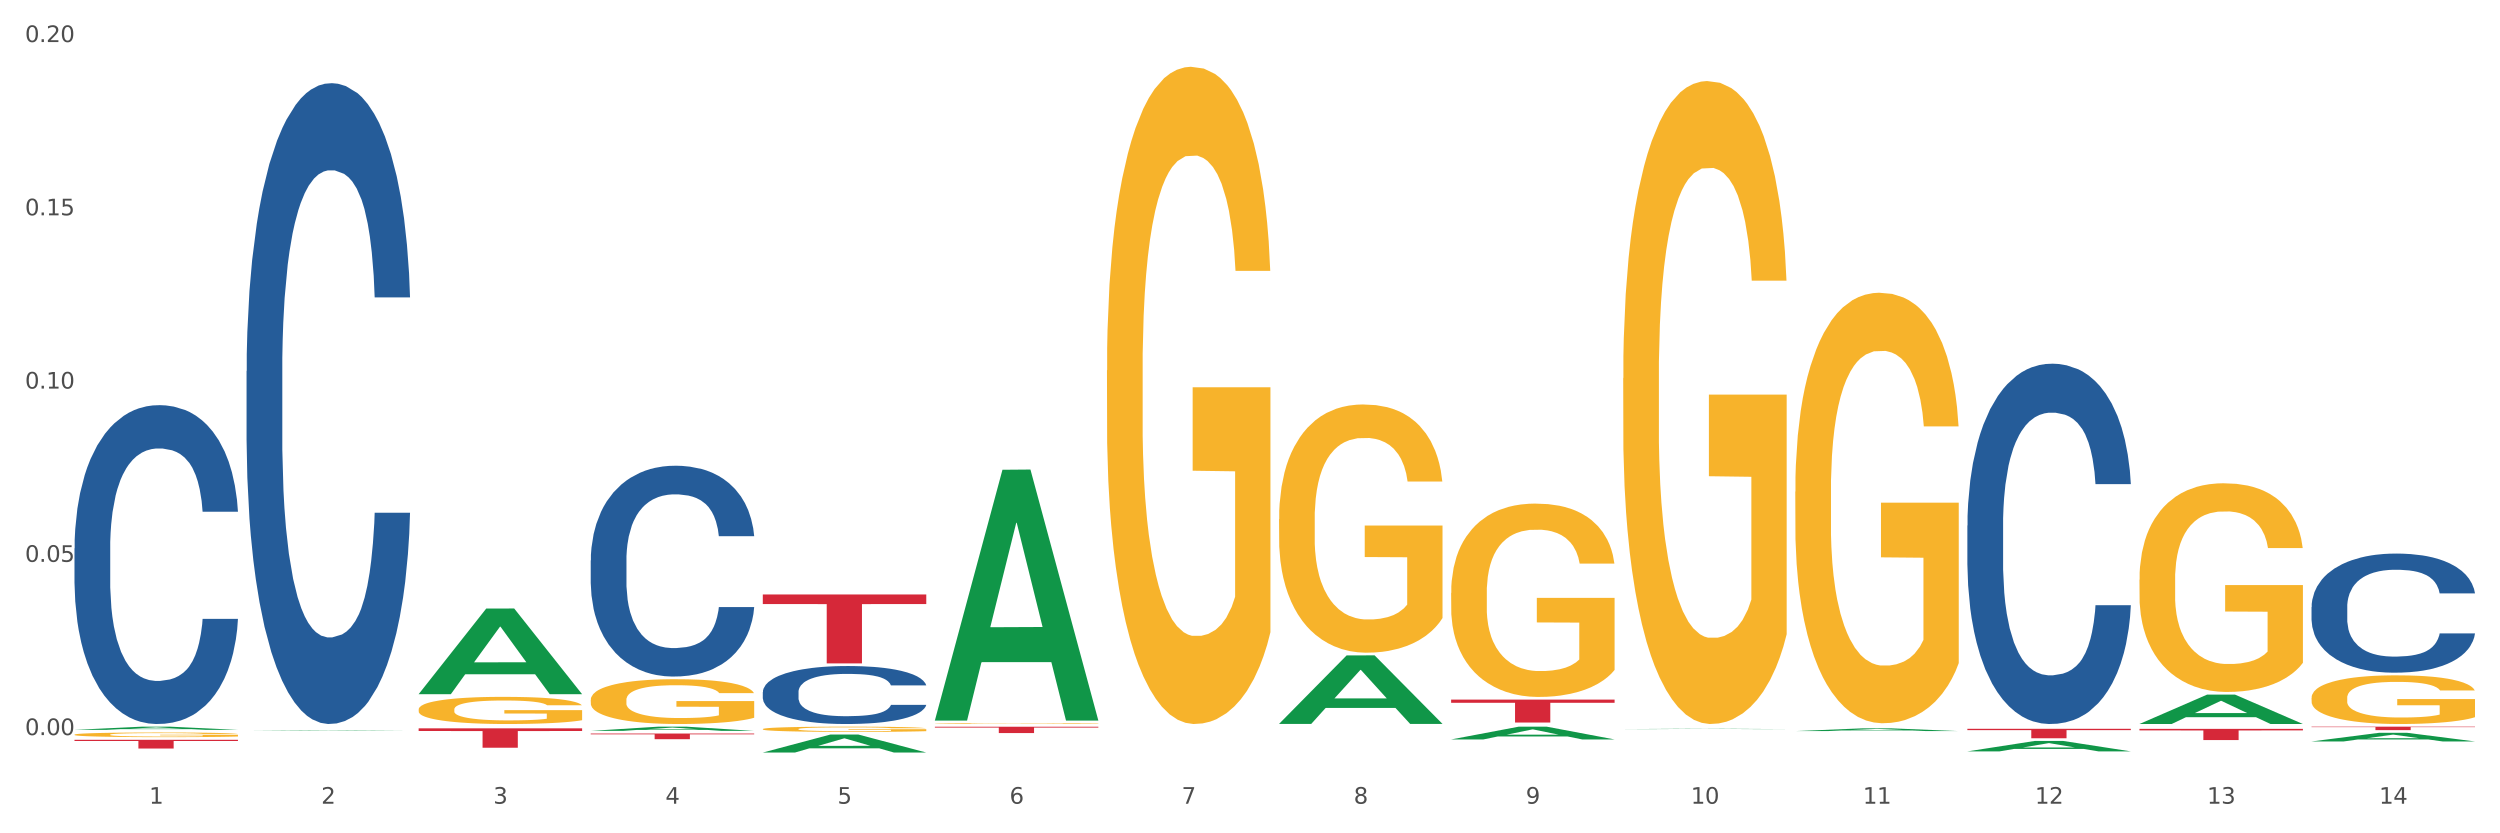 <?xml version="1.0" encoding="utf-8" standalone="no"?>
<!DOCTYPE svg PUBLIC "-//W3C//DTD SVG 1.1//EN"
  "http://www.w3.org/Graphics/SVG/1.1/DTD/svg11.dtd">
<svg xmlns:xlink="http://www.w3.org/1999/xlink" width="1080pt" height="360pt" viewBox="0 0 1080 360" xmlns="http://www.w3.org/2000/svg" version="1.1">
 <rect x="0" y="0" width="1080" height="360" fill="#333333" stroke="none"/>
 <defs>
  <style type="text/css">*{stroke-linejoin: round; stroke-linecap: butt}</style>
 </defs>
 <g id="figure_1">
  <g id="patch_1">
   <path d="M 0 360 
L 1080 360 
L 1080 0 
L 0 0 
z
" style="fill: #ffffff; stroke: #ffffff; stroke-linejoin: miter"/>
  </g>
  <g id="axes_1">
   <g id="matplotlib.axis_1">
    <g id="xtick_1">
     <g id="text_1">
      <!-- 1 -->
      <g style="fill: #4d4d4d" transform="translate(64.432 347.204) scale(0.096 -0.096)">
       <defs>
        <path id="DejaVuSans-31" d="M 794 531 
L 1825 531 
L 1825 4091 
L 703 3866 
L 703 4441 
L 1819 4666 
L 2450 4666 
L 2450 531 
L 3481 531 
L 3481 0 
L 794 0 
L 794 531 
z
" transform="scale(0.016)"/>
       </defs>
       <use xlink:href="#DejaVuSans-31"/>
      </g>
     </g>
    </g>
    <g id="xtick_2">
     <g id="text_2">
      <!-- 2 -->
      <g style="fill: #4d4d4d" transform="translate(138.771 347.204) scale(0.096 -0.096)">
       <defs>
        <path id="DejaVuSans-32" d="M 1228 531 
L 3431 531 
L 3431 0 
L 469 0 
L 469 531 
Q 828 903 1448 1529 
Q 2069 2156 2228 2338 
Q 2531 2678 2651 2914 
Q 2772 3150 2772 3378 
Q 2772 3750 2511 3984 
Q 2250 4219 1831 4219 
Q 1534 4219 1204 4116 
Q 875 4013 500 3803 
L 500 4441 
Q 881 4594 1212 4672 
Q 1544 4750 1819 4750 
Q 2544 4750 2975 4387 
Q 3406 4025 3406 3419 
Q 3406 3131 3298 2873 
Q 3191 2616 2906 2266 
Q 2828 2175 2409 1742 
Q 1991 1309 1228 531 
z
" transform="scale(0.016)"/>
       </defs>
       <use xlink:href="#DejaVuSans-32"/>
      </g>
     </g>
    </g>
    <g id="xtick_3">
     <g id="text_3">
      <!-- 3 -->
      <g style="fill: #4d4d4d" transform="translate(213.109 347.204) scale(0.096 -0.096)">
       <defs>
        <path id="DejaVuSans-33" d="M 2597 2516 
Q 3050 2419 3304 2112 
Q 3559 1806 3559 1356 
Q 3559 666 3084 287 
Q 2609 -91 1734 -91 
Q 1441 -91 1130 -33 
Q 819 25 488 141 
L 488 750 
Q 750 597 1062 519 
Q 1375 441 1716 441 
Q 2309 441 2620 675 
Q 2931 909 2931 1356 
Q 2931 1769 2642 2001 
Q 2353 2234 1838 2234 
L 1294 2234 
L 1294 2753 
L 1863 2753 
Q 2328 2753 2575 2939 
Q 2822 3125 2822 3475 
Q 2822 3834 2567 4026 
Q 2313 4219 1838 4219 
Q 1578 4219 1281 4162 
Q 984 4106 628 3988 
L 628 4550 
Q 988 4650 1302 4700 
Q 1616 4750 1894 4750 
Q 2613 4750 3031 4423 
Q 3450 4097 3450 3541 
Q 3450 3153 3228 2886 
Q 3006 2619 2597 2516 
z
" transform="scale(0.016)"/>
       </defs>
       <use xlink:href="#DejaVuSans-33"/>
      </g>
     </g>
    </g>
    <g id="xtick_4">
     <g id="text_4">
      <!-- 4 -->
      <g style="fill: #4d4d4d" transform="translate(287.448 347.204) scale(0.096 -0.096)">
       <defs>
        <path id="DejaVuSans-34" d="M 2419 4116 
L 825 1625 
L 2419 1625 
L 2419 4116 
z
M 2253 4666 
L 3047 4666 
L 3047 1625 
L 3713 1625 
L 3713 1100 
L 3047 1100 
L 3047 0 
L 2419 0 
L 2419 1100 
L 313 1100 
L 313 1709 
L 2253 4666 
z
" transform="scale(0.016)"/>
       </defs>
       <use xlink:href="#DejaVuSans-34"/>
      </g>
     </g>
    </g>
    <g id="xtick_5">
     <g id="text_5">
      <!-- 5 -->
      <g style="fill: #4d4d4d" transform="translate(361.787 347.204) scale(0.096 -0.096)">
       <defs>
        <path id="DejaVuSans-35" d="M 691 4666 
L 3169 4666 
L 3169 4134 
L 1269 4134 
L 1269 2991 
Q 1406 3038 1543 3061 
Q 1681 3084 1819 3084 
Q 2600 3084 3056 2656 
Q 3513 2228 3513 1497 
Q 3513 744 3044 326 
Q 2575 -91 1722 -91 
Q 1428 -91 1123 -41 
Q 819 9 494 109 
L 494 744 
Q 775 591 1075 516 
Q 1375 441 1709 441 
Q 2250 441 2565 725 
Q 2881 1009 2881 1497 
Q 2881 1984 2565 2268 
Q 2250 2553 1709 2553 
Q 1456 2553 1204 2497 
Q 953 2441 691 2322 
L 691 4666 
z
" transform="scale(0.016)"/>
       </defs>
       <use xlink:href="#DejaVuSans-35"/>
      </g>
     </g>
    </g>
    <g id="xtick_6">
     <g id="text_6">
      <!-- 6 -->
      <g style="fill: #4d4d4d" transform="translate(436.125 347.204) scale(0.096 -0.096)">
       <defs>
        <path id="DejaVuSans-36" d="M 2113 2584 
Q 1688 2584 1439 2293 
Q 1191 2003 1191 1497 
Q 1191 994 1439 701 
Q 1688 409 2113 409 
Q 2538 409 2786 701 
Q 3034 994 3034 1497 
Q 3034 2003 2786 2293 
Q 2538 2584 2113 2584 
z
M 3366 4563 
L 3366 3988 
Q 3128 4100 2886 4159 
Q 2644 4219 2406 4219 
Q 1781 4219 1451 3797 
Q 1122 3375 1075 2522 
Q 1259 2794 1537 2939 
Q 1816 3084 2150 3084 
Q 2853 3084 3261 2657 
Q 3669 2231 3669 1497 
Q 3669 778 3244 343 
Q 2819 -91 2113 -91 
Q 1303 -91 875 529 
Q 447 1150 447 2328 
Q 447 3434 972 4092 
Q 1497 4750 2381 4750 
Q 2619 4750 2861 4703 
Q 3103 4656 3366 4563 
z
" transform="scale(0.016)"/>
       </defs>
       <use xlink:href="#DejaVuSans-36"/>
      </g>
     </g>
    </g>
    <g id="xtick_7">
     <g id="text_7">
      <!-- 7 -->
      <g style="fill: #4d4d4d" transform="translate(510.464 347.204) scale(0.096 -0.096)">
       <defs>
        <path id="DejaVuSans-37" d="M 525 4666 
L 3525 4666 
L 3525 4397 
L 1831 0 
L 1172 0 
L 2766 4134 
L 525 4134 
L 525 4666 
z
" transform="scale(0.016)"/>
       </defs>
       <use xlink:href="#DejaVuSans-37"/>
      </g>
     </g>
    </g>
    <g id="xtick_8">
     <g id="text_8">
      <!-- 8 -->
      <g style="fill: #4d4d4d" transform="translate(584.803 347.204) scale(0.096 -0.096)">
       <defs>
        <path id="DejaVuSans-38" d="M 2034 2216 
Q 1584 2216 1326 1975 
Q 1069 1734 1069 1313 
Q 1069 891 1326 650 
Q 1584 409 2034 409 
Q 2484 409 2743 651 
Q 3003 894 3003 1313 
Q 3003 1734 2745 1975 
Q 2488 2216 2034 2216 
z
M 1403 2484 
Q 997 2584 770 2862 
Q 544 3141 544 3541 
Q 544 4100 942 4425 
Q 1341 4750 2034 4750 
Q 2731 4750 3128 4425 
Q 3525 4100 3525 3541 
Q 3525 3141 3298 2862 
Q 3072 2584 2669 2484 
Q 3125 2378 3379 2068 
Q 3634 1759 3634 1313 
Q 3634 634 3220 271 
Q 2806 -91 2034 -91 
Q 1263 -91 848 271 
Q 434 634 434 1313 
Q 434 1759 690 2068 
Q 947 2378 1403 2484 
z
M 1172 3481 
Q 1172 3119 1398 2916 
Q 1625 2713 2034 2713 
Q 2441 2713 2670 2916 
Q 2900 3119 2900 3481 
Q 2900 3844 2670 4047 
Q 2441 4250 2034 4250 
Q 1625 4250 1398 4047 
Q 1172 3844 1172 3481 
z
" transform="scale(0.016)"/>
       </defs>
       <use xlink:href="#DejaVuSans-38"/>
      </g>
     </g>
    </g>
    <g id="xtick_9">
     <g id="text_9">
      <!-- 9 -->
      <g style="fill: #4d4d4d" transform="translate(659.142 347.204) scale(0.096 -0.096)">
       <defs>
        <path id="DejaVuSans-39" d="M 703 97 
L 703 672 
Q 941 559 1184 500 
Q 1428 441 1663 441 
Q 2288 441 2617 861 
Q 2947 1281 2994 2138 
Q 2813 1869 2534 1725 
Q 2256 1581 1919 1581 
Q 1219 1581 811 2004 
Q 403 2428 403 3163 
Q 403 3881 828 4315 
Q 1253 4750 1959 4750 
Q 2769 4750 3195 4129 
Q 3622 3509 3622 2328 
Q 3622 1225 3098 567 
Q 2575 -91 1691 -91 
Q 1453 -91 1209 -44 
Q 966 3 703 97 
z
M 1959 2075 
Q 2384 2075 2632 2365 
Q 2881 2656 2881 3163 
Q 2881 3666 2632 3958 
Q 2384 4250 1959 4250 
Q 1534 4250 1286 3958 
Q 1038 3666 1038 3163 
Q 1038 2656 1286 2365 
Q 1534 2075 1959 2075 
z
" transform="scale(0.016)"/>
       </defs>
       <use xlink:href="#DejaVuSans-39"/>
      </g>
     </g>
    </g>
    <g id="xtick_10">
     <g id="text_10">
      <!-- 10 -->
      <g style="fill: #4d4d4d" transform="translate(730.426 347.204) scale(0.096 -0.096)">
       <defs>
        <path id="DejaVuSans-30" d="M 2034 4250 
Q 1547 4250 1301 3770 
Q 1056 3291 1056 2328 
Q 1056 1369 1301 889 
Q 1547 409 2034 409 
Q 2525 409 2770 889 
Q 3016 1369 3016 2328 
Q 3016 3291 2770 3770 
Q 2525 4250 2034 4250 
z
M 2034 4750 
Q 2819 4750 3233 4129 
Q 3647 3509 3647 2328 
Q 3647 1150 3233 529 
Q 2819 -91 2034 -91 
Q 1250 -91 836 529 
Q 422 1150 422 2328 
Q 422 3509 836 4129 
Q 1250 4750 2034 4750 
z
" transform="scale(0.016)"/>
       </defs>
       <use xlink:href="#DejaVuSans-31"/>
       <use xlink:href="#DejaVuSans-30" transform="translate(63.623 0)"/>
      </g>
     </g>
    </g>
    <g id="xtick_11">
     <g id="text_11">
      <!-- 11 -->
      <g style="fill: #4d4d4d" transform="translate(804.765 347.204) scale(0.096 -0.096)">
       <use xlink:href="#DejaVuSans-31"/>
       <use xlink:href="#DejaVuSans-31" transform="translate(63.623 0)"/>
      </g>
     </g>
    </g>
    <g id="xtick_12">
     <g id="text_12">
      <!-- 12 -->
      <g style="fill: #4d4d4d" transform="translate(879.104 347.204) scale(0.096 -0.096)">
       <use xlink:href="#DejaVuSans-31"/>
       <use xlink:href="#DejaVuSans-32" transform="translate(63.623 0)"/>
      </g>
     </g>
    </g>
    <g id="xtick_13">
     <g id="text_13">
      <!-- 13 -->
      <g style="fill: #4d4d4d" transform="translate(953.442 347.204) scale(0.096 -0.096)">
       <use xlink:href="#DejaVuSans-31"/>
       <use xlink:href="#DejaVuSans-33" transform="translate(63.623 0)"/>
      </g>
     </g>
    </g>
    <g id="xtick_14">
     <g id="text_14">
      <!-- 14 -->
      <g style="fill: #4d4d4d" transform="translate(1027.781 347.204) scale(0.096 -0.096)">
       <use xlink:href="#DejaVuSans-31"/>
       <use xlink:href="#DejaVuSans-34" transform="translate(63.623 0)"/>
      </g>
     </g>
    </g>
    <g id="xtick_15"/>
    <g id="xtick_16"/>
    <g id="xtick_17"/>
    <g id="xtick_18"/>
    <g id="xtick_19"/>
    <g id="xtick_20"/>
    <g id="xtick_21"/>
    <g id="xtick_22"/>
    <g id="xtick_23"/>
    <g id="xtick_24"/>
    <g id="xtick_25"/>
    <g id="xtick_26"/>
    <g id="xtick_27"/>
   </g>
   <g id="matplotlib.axis_2">
    <g id="ytick_1">
     <g id="text_15">
      <!-- 0.00 -->
      <g style="fill: #4d4d4d" transform="translate(10.8 317.564) scale(0.096 -0.096)">
       <defs>
        <path id="DejaVuSans-2e" d="M 684 794 
L 1344 794 
L 1344 0 
L 684 0 
L 684 794 
z
" transform="scale(0.016)"/>
       </defs>
       <use xlink:href="#DejaVuSans-30"/>
       <use xlink:href="#DejaVuSans-2e" transform="translate(63.623 0)"/>
       <use xlink:href="#DejaVuSans-30" transform="translate(95.41 0)"/>
       <use xlink:href="#DejaVuSans-30" transform="translate(159.033 0)"/>
      </g>
     </g>
    </g>
    <g id="ytick_2">
     <g id="text_16">
      <!-- 0.05 -->
      <g style="fill: #4d4d4d" transform="translate(10.8 242.715) scale(0.096 -0.096)">
       <use xlink:href="#DejaVuSans-30"/>
       <use xlink:href="#DejaVuSans-2e" transform="translate(63.623 0)"/>
       <use xlink:href="#DejaVuSans-30" transform="translate(95.41 0)"/>
       <use xlink:href="#DejaVuSans-35" transform="translate(159.033 0)"/>
      </g>
     </g>
    </g>
    <g id="ytick_3">
     <g id="text_17">
      <!-- 0.10 -->
      <g style="fill: #4d4d4d" transform="translate(10.8 167.866) scale(0.096 -0.096)">
       <use xlink:href="#DejaVuSans-30"/>
       <use xlink:href="#DejaVuSans-2e" transform="translate(63.623 0)"/>
       <use xlink:href="#DejaVuSans-31" transform="translate(95.41 0)"/>
       <use xlink:href="#DejaVuSans-30" transform="translate(159.033 0)"/>
      </g>
     </g>
    </g>
    <g id="ytick_4">
     <g id="text_18">
      <!-- 0.15 -->
      <g style="fill: #4d4d4d" transform="translate(10.8 93.017) scale(0.096 -0.096)">
       <use xlink:href="#DejaVuSans-30"/>
       <use xlink:href="#DejaVuSans-2e" transform="translate(63.623 0)"/>
       <use xlink:href="#DejaVuSans-31" transform="translate(95.41 0)"/>
       <use xlink:href="#DejaVuSans-35" transform="translate(159.033 0)"/>
      </g>
     </g>
    </g>
    <g id="ytick_5">
     <g id="text_19">
      <!-- 0.20 -->
      <g style="fill: #4d4d4d" transform="translate(10.8 18.168) scale(0.096 -0.096)">
       <use xlink:href="#DejaVuSans-30"/>
       <use xlink:href="#DejaVuSans-2e" transform="translate(63.623 0)"/>
       <use xlink:href="#DejaVuSans-32" transform="translate(95.41 0)"/>
       <use xlink:href="#DejaVuSans-30" transform="translate(159.033 0)"/>
      </g>
     </g>
    </g>
    <g id="ytick_6"/>
    <g id="ytick_7"/>
    <g id="ytick_8"/>
    <g id="ytick_9"/>
   </g>
   <g id="PolyCollection_1">
    <path d="M 32.175 315.295 
L 32.248 315.294 
L 61.37 313.918 
L 73.456 313.917 
L 102.797 315.298 
L 88.818 315.298 
L 82.484 314.976 
L 52.415 314.976 
L 52.197 314.981 
L 46.081 315.298 
L 32.175 315.298 
L 32.175 315.295 
L 56.201 314.784 
L 78.698 314.783 
L 67.559 314.211 
L 67.413 314.208 
L 67.267 314.212 
L 56.128 314.783 
L 56.201 314.784 
L 32.175 315.295 
z
" clip-path="url(#p8139cc31b9)" style="fill: #109648"/>
    <path d="M 924.24 314.874 
L 994.861 314.874 
L 994.861 315.544 
L 967.081 315.549 
L 967.081 319.698 
L 951.852 319.698 
L 951.852 315.549 
L 924.24 315.544 
L 924.24 314.878 
L 924.24 314.874 
z
" clip-path="url(#p8139cc31b9)" style="fill: #d62839"/>
    <path d="M 849.901 314.836 
L 920.523 314.836 
L 920.523 315.405 
L 892.742 315.409 
L 892.742 318.934 
L 877.514 318.934 
L 877.514 315.409 
L 849.901 315.405 
L 849.901 314.839 
L 849.901 314.836 
z
" clip-path="url(#p8139cc31b9)" style="fill: #d62839"/>
    <path d="M 626.885 302.224 
L 697.506 302.224 
L 697.506 303.6 
L 669.726 303.61 
L 669.726 312.131 
L 654.497 312.131 
L 654.497 303.61 
L 626.885 303.6 
L 626.885 302.233 
L 626.885 302.224 
z
" clip-path="url(#p8139cc31b9)" style="fill: #d62839"/>
    <path d="M 403.869 313.936 
L 474.49 313.936 
L 474.49 314.32 
L 446.71 314.323 
L 446.71 316.698 
L 431.481 316.698 
L 431.481 314.323 
L 403.869 314.32 
L 403.869 313.939 
L 403.869 313.936 
z
" clip-path="url(#p8139cc31b9)" style="fill: #d62839"/>
    <path d="M 329.53 256.81 
L 400.152 256.81 
L 400.152 260.947 
L 372.371 260.975 
L 372.371 286.581 
L 357.143 286.581 
L 357.143 260.975 
L 329.53 260.947 
L 329.53 256.838 
L 329.53 256.81 
z
" clip-path="url(#p8139cc31b9)" style="fill: #d62839"/>
    <path d="M 255.191 316.884 
L 325.813 316.884 
L 325.813 317.223 
L 298.033 317.226 
L 298.033 319.323 
L 282.804 319.323 
L 282.804 317.226 
L 255.191 317.223 
L 255.191 316.887 
L 255.191 316.884 
z
" clip-path="url(#p8139cc31b9)" style="fill: #d62839"/>
    <path d="M 180.852 314.636 
L 251.474 314.636 
L 251.474 315.802 
L 223.694 315.81 
L 223.694 323.026 
L 208.465 323.026 
L 208.465 315.81 
L 180.852 315.802 
L 180.852 314.644 
L 180.852 314.636 
z
" clip-path="url(#p8139cc31b9)" style="fill: #d62839"/>
    <path d="M 32.175 319.587 
L 102.797 319.587 
L 102.797 320.113 
L 75.017 320.117 
L 75.017 323.375 
L 59.788 323.375 
L 59.788 320.117 
L 32.175 320.113 
L 32.175 319.59 
L 32.175 319.587 
z
" clip-path="url(#p8139cc31b9)" style="fill: #d62839"/>
    <path d="M 32.175 236.917 
L 32.258 236.791 
L 32.258 233.268 
L 32.509 228.488 
L 33.427 219.682 
L 34.596 213.014 
L 36.599 205.214 
L 37.684 201.943 
L 39.104 198.295 
L 42.025 192.382 
L 45.364 187.35 
L 47.702 184.583 
L 49.455 182.821 
L 53.378 179.676 
L 55.632 178.292 
L 57.969 177.16 
L 59.973 176.405 
L 63.312 175.525 
L 65.983 175.147 
L 69.072 175.021 
L 71.66 175.147 
L 75.082 175.65 
L 80.091 177.16 
L 82.011 178.041 
L 84.599 179.55 
L 87.27 181.563 
L 89.44 183.576 
L 91.945 186.47 
L 94.533 190.244 
L 97.037 195.024 
L 98.79 199.427 
L 100.209 204.082 
L 101.461 209.743 
L 102.379 215.908 
L 102.797 221.066 
L 87.52 221.066 
L 87.103 216.411 
L 86.268 211.379 
L 85.434 207.982 
L 84.515 205.214 
L 83.096 202.069 
L 81.844 200.056 
L 79.757 197.666 
L 77.837 196.156 
L 76.251 195.276 
L 74.331 194.521 
L 70.241 193.766 
L 67.319 193.766 
L 65.482 194.018 
L 63.229 194.647 
L 61.309 195.527 
L 59.055 197.037 
L 57.302 198.673 
L 55.549 200.811 
L 54.547 202.321 
L 53.044 205.088 
L 52.043 207.353 
L 50.707 211.253 
L 49.956 214.021 
L 48.62 221.191 
L 48.036 226.475 
L 47.785 230.123 
L 47.618 234.149 
L 47.618 253.774 
L 48.119 262.581 
L 48.537 266.355 
L 49.204 270.632 
L 50.457 276.167 
L 52.293 281.577 
L 54.213 285.477 
L 55.799 287.867 
L 57.302 289.628 
L 58.804 291.012 
L 60.641 292.27 
L 62.143 293.025 
L 64.397 293.78 
L 67.069 294.157 
L 69.155 294.157 
L 73.413 293.528 
L 75.333 292.899 
L 77.169 292.019 
L 79.173 290.635 
L 80.759 289.125 
L 81.677 287.993 
L 83.18 285.603 
L 84.348 283.087 
L 85.35 280.193 
L 86.018 277.677 
L 86.769 273.903 
L 87.353 269.626 
L 87.52 267.361 
L 102.797 267.361 
L 102.463 271.89 
L 101.879 276.293 
L 100.71 282.206 
L 99.792 285.603 
L 98.372 289.754 
L 96.87 293.277 
L 94.783 297.177 
L 92.863 300.07 
L 90.86 302.586 
L 88.689 304.851 
L 84.766 307.996 
L 83.347 308.876 
L 80.341 310.386 
L 78.004 311.267 
L 74.581 312.147 
L 71.075 312.65 
L 67.402 312.776 
L 64.147 312.525 
L 60.557 311.77 
L 58.303 311.015 
L 55.799 309.883 
L 52.877 308.122 
L 50.123 305.983 
L 47.535 303.467 
L 45.114 300.573 
L 42.86 297.302 
L 39.938 291.893 
L 37.768 286.609 
L 36.182 281.703 
L 35.097 277.551 
L 34.011 272.268 
L 33.427 268.619 
L 32.509 259.813 
L 32.175 251.636 
L 32.175 236.917 
z
" clip-path="url(#p8139cc31b9)" style="fill: #255c99"/>
    <path d="M 106.514 160.32 
L 106.597 160.067 
L 106.597 152.988 
L 106.848 143.38 
L 107.766 125.682 
L 108.935 112.282 
L 110.938 96.606 
L 112.023 90.033 
L 113.442 82.701 
L 116.364 70.818 
L 119.703 60.705 
L 122.04 55.142 
L 123.794 51.603 
L 127.717 45.282 
L 129.971 42.501 
L 132.308 40.225 
L 134.312 38.708 
L 137.651 36.939 
L 140.322 36.18 
L 143.411 35.927 
L 145.998 36.18 
L 149.421 37.191 
L 154.43 40.225 
L 156.35 41.995 
L 158.937 45.029 
L 161.609 49.074 
L 163.779 53.12 
L 166.283 58.935 
L 168.871 66.52 
L 171.376 76.127 
L 173.129 84.976 
L 174.548 94.331 
L 175.8 105.708 
L 176.718 118.097 
L 177.135 128.463 
L 161.859 128.463 
L 161.442 119.108 
L 160.607 108.995 
L 159.772 102.169 
L 158.854 96.606 
L 157.435 90.286 
L 156.183 86.24 
L 154.096 81.437 
L 152.176 78.403 
L 150.59 76.633 
L 148.67 75.116 
L 144.579 73.599 
L 141.658 73.599 
L 139.821 74.105 
L 137.567 75.369 
L 135.647 77.139 
L 133.393 80.172 
L 131.64 83.459 
L 129.887 87.757 
L 128.886 90.791 
L 127.383 96.354 
L 126.381 100.905 
L 125.046 108.742 
L 124.294 114.305 
L 122.959 128.716 
L 122.374 139.335 
L 122.124 146.667 
L 121.957 154.757 
L 121.957 194.199 
L 122.458 211.897 
L 122.875 219.482 
L 123.543 228.078 
L 124.795 239.203 
L 126.632 250.074 
L 128.552 257.912 
L 130.138 262.716 
L 131.64 266.256 
L 133.143 269.037 
L 134.979 271.565 
L 136.482 273.082 
L 138.736 274.599 
L 141.407 275.357 
L 143.494 275.357 
L 147.751 274.093 
L 149.671 272.829 
L 151.508 271.059 
L 153.511 268.278 
L 155.097 265.244 
L 156.016 262.969 
L 157.518 258.165 
L 158.687 253.108 
L 159.689 247.293 
L 160.357 242.237 
L 161.108 234.652 
L 161.692 226.056 
L 161.859 221.505 
L 177.135 221.505 
L 176.802 230.606 
L 176.217 239.456 
L 175.049 251.339 
L 174.13 258.165 
L 172.711 266.508 
L 171.209 273.588 
L 169.122 281.425 
L 167.202 287.24 
L 165.198 292.297 
L 163.028 296.848 
L 159.104 303.169 
L 157.685 304.939 
L 154.68 307.972 
L 152.343 309.742 
L 148.92 311.512 
L 145.414 312.523 
L 141.741 312.776 
L 138.486 312.271 
L 134.896 310.754 
L 132.642 309.237 
L 130.138 306.961 
L 127.216 303.422 
L 124.461 299.123 
L 121.874 294.067 
L 119.453 288.252 
L 117.199 281.678 
L 114.277 270.806 
L 112.107 260.188 
L 110.521 250.327 
L 109.435 241.984 
L 108.35 231.365 
L 107.766 224.033 
L 106.848 206.335 
L 106.514 189.901 
L 106.514 160.32 
z
" clip-path="url(#p8139cc31b9)" style="fill: #255c99"/>
    <path d="M 255.191 242.116 
L 255.275 242.033 
L 255.275 239.704 
L 255.525 236.543 
L 256.443 230.72 
L 257.612 226.312 
L 259.615 221.154 
L 260.701 218.992 
L 262.12 216.579 
L 265.041 212.67 
L 268.381 209.343 
L 270.718 207.513 
L 272.471 206.348 
L 276.394 204.269 
L 278.648 203.354 
L 280.986 202.605 
L 282.989 202.106 
L 286.328 201.524 
L 288.999 201.274 
L 292.088 201.191 
L 294.676 201.274 
L 298.098 201.607 
L 303.107 202.605 
L 305.027 203.187 
L 307.615 204.185 
L 310.286 205.516 
L 312.457 206.847 
L 314.961 208.76 
L 317.549 211.256 
L 320.053 214.417 
L 321.806 217.328 
L 323.225 220.406 
L 324.477 224.149 
L 325.396 228.225 
L 325.813 231.635 
L 310.537 231.635 
L 310.119 228.558 
L 309.284 225.23 
L 308.45 222.984 
L 307.531 221.154 
L 306.112 219.075 
L 304.86 217.744 
L 302.773 216.164 
L 300.853 215.165 
L 299.267 214.583 
L 297.347 214.084 
L 293.257 213.585 
L 290.335 213.585 
L 288.499 213.751 
L 286.245 214.167 
L 284.325 214.749 
L 282.071 215.748 
L 280.318 216.829 
L 278.565 218.243 
L 277.563 219.241 
L 276.06 221.071 
L 275.059 222.569 
L 273.723 225.147 
L 272.972 226.977 
L 271.636 231.718 
L 271.052 235.212 
L 270.801 237.624 
L 270.634 240.286 
L 270.634 253.262 
L 271.135 259.085 
L 271.553 261.581 
L 272.22 264.409 
L 273.473 268.069 
L 275.309 271.645 
L 277.229 274.224 
L 278.815 275.804 
L 280.318 276.969 
L 281.82 277.884 
L 283.657 278.716 
L 285.159 279.215 
L 287.413 279.714 
L 290.085 279.964 
L 292.172 279.964 
L 296.429 279.548 
L 298.349 279.132 
L 300.185 278.549 
L 302.189 277.634 
L 303.775 276.636 
L 304.693 275.888 
L 306.196 274.307 
L 307.364 272.644 
L 308.366 270.73 
L 309.034 269.067 
L 309.785 266.571 
L 310.37 263.743 
L 310.537 262.246 
L 325.813 262.246 
L 325.479 265.24 
L 324.895 268.152 
L 323.726 272.061 
L 322.808 274.307 
L 321.389 277.052 
L 319.886 279.381 
L 317.799 281.96 
L 315.879 283.873 
L 313.876 285.537 
L 311.705 287.034 
L 307.782 289.113 
L 306.363 289.696 
L 303.358 290.694 
L 301.02 291.276 
L 297.598 291.858 
L 294.092 292.191 
L 290.419 292.274 
L 287.163 292.108 
L 283.573 291.609 
L 281.32 291.11 
L 278.815 290.361 
L 275.893 289.197 
L 273.139 287.783 
L 270.551 286.119 
L 268.13 284.206 
L 265.876 282.043 
L 262.955 278.466 
L 260.784 274.973 
L 259.198 271.729 
L 258.113 268.984 
L 257.028 265.49 
L 256.443 263.078 
L 255.525 257.255 
L 255.191 251.848 
L 255.191 242.116 
z
" clip-path="url(#p8139cc31b9)" style="fill: #255c99"/>
    <path d="M 998.578 313.917 
L 1069.2 313.917 
L 1069.2 314.127 
L 1041.42 314.128 
L 1041.42 315.43 
L 1026.191 315.43 
L 1026.191 314.128 
L 998.578 314.127 
L 998.578 313.918 
L 998.578 313.917 
z
" clip-path="url(#p8139cc31b9)" style="fill: #d62839"/>
    <path d="M 329.53 298.979 
L 329.613 298.956 
L 329.613 298.315 
L 329.864 297.446 
L 330.782 295.844 
L 331.951 294.631 
L 333.954 293.213 
L 335.039 292.618 
L 336.458 291.954 
L 339.38 290.879 
L 342.719 289.964 
L 345.057 289.46 
L 346.81 289.14 
L 350.733 288.568 
L 352.987 288.316 
L 355.324 288.11 
L 357.328 287.973 
L 360.667 287.813 
L 363.338 287.744 
L 366.427 287.721 
L 369.015 287.744 
L 372.437 287.836 
L 377.446 288.11 
L 379.366 288.27 
L 381.954 288.545 
L 384.625 288.911 
L 386.795 289.277 
L 389.3 289.803 
L 391.887 290.49 
L 394.392 291.359 
L 396.145 292.16 
L 397.564 293.007 
L 398.816 294.036 
L 399.734 295.158 
L 400.152 296.096 
L 384.875 296.096 
L 384.458 295.249 
L 383.623 294.334 
L 382.788 293.716 
L 381.87 293.213 
L 380.451 292.641 
L 379.199 292.275 
L 377.112 291.84 
L 375.192 291.565 
L 373.606 291.405 
L 371.686 291.268 
L 367.595 291.13 
L 364.674 291.13 
L 362.837 291.176 
L 360.583 291.291 
L 358.663 291.451 
L 356.41 291.725 
L 354.656 292.023 
L 352.903 292.412 
L 351.902 292.686 
L 350.399 293.19 
L 349.397 293.602 
L 348.062 294.311 
L 347.31 294.814 
L 345.975 296.119 
L 345.391 297.08 
L 345.14 297.743 
L 344.973 298.475 
L 344.973 302.045 
L 345.474 303.647 
L 345.891 304.333 
L 346.559 305.111 
L 347.811 306.118 
L 349.648 307.102 
L 351.568 307.811 
L 353.154 308.246 
L 354.656 308.566 
L 356.159 308.818 
L 357.996 309.047 
L 359.498 309.184 
L 361.752 309.321 
L 364.423 309.39 
L 366.51 309.39 
L 370.768 309.275 
L 372.688 309.161 
L 374.524 309.001 
L 376.528 308.749 
L 378.114 308.475 
L 379.032 308.269 
L 380.534 307.834 
L 381.703 307.376 
L 382.705 306.85 
L 383.373 306.392 
L 384.124 305.706 
L 384.708 304.928 
L 384.875 304.516 
L 400.152 304.516 
L 399.818 305.34 
L 399.233 306.141 
L 398.065 307.216 
L 397.146 307.834 
L 395.727 308.589 
L 394.225 309.23 
L 392.138 309.939 
L 390.218 310.465 
L 388.214 310.923 
L 386.044 311.335 
L 382.121 311.907 
L 380.701 312.067 
L 377.696 312.342 
L 375.359 312.502 
L 371.936 312.662 
L 368.43 312.753 
L 364.757 312.776 
L 361.502 312.731 
L 357.912 312.593 
L 355.658 312.456 
L 353.154 312.25 
L 350.232 311.93 
L 347.477 311.541 
L 344.89 311.083 
L 342.469 310.557 
L 340.215 309.962 
L 337.293 308.978 
L 335.123 308.017 
L 333.537 307.125 
L 332.452 306.369 
L 331.366 305.408 
L 330.782 304.745 
L 329.864 303.143 
L 329.53 301.656 
L 329.53 298.979 
z
" clip-path="url(#p8139cc31b9)" style="fill: #255c99"/>
    <path d="M 998.578 262.263 
L 998.662 262.216 
L 998.662 260.9 
L 998.912 259.114 
L 999.83 255.824 
L 1000.999 253.333 
L 1003.003 250.419 
L 1004.088 249.197 
L 1005.507 247.834 
L 1008.429 245.625 
L 1011.768 243.745 
L 1014.105 242.711 
L 1015.858 242.053 
L 1019.781 240.878 
L 1022.035 240.361 
L 1024.373 239.938 
L 1026.376 239.656 
L 1029.715 239.327 
L 1032.387 239.186 
L 1035.475 239.139 
L 1038.063 239.186 
L 1041.486 239.374 
L 1046.494 239.938 
L 1048.414 240.267 
L 1051.002 240.831 
L 1053.673 241.583 
L 1055.844 242.335 
L 1058.348 243.416 
L 1060.936 244.826 
L 1063.44 246.612 
L 1065.193 248.257 
L 1066.612 249.996 
L 1067.864 252.111 
L 1068.783 254.414 
L 1069.2 256.341 
L 1053.924 256.341 
L 1053.506 254.602 
L 1052.671 252.722 
L 1051.837 251.453 
L 1050.918 250.419 
L 1049.499 249.244 
L 1048.247 248.492 
L 1046.16 247.599 
L 1044.24 247.035 
L 1042.654 246.706 
L 1040.734 246.424 
L 1036.644 246.142 
L 1033.722 246.142 
L 1031.886 246.236 
L 1029.632 246.471 
L 1027.712 246.8 
L 1025.458 247.364 
L 1023.705 247.975 
L 1021.952 248.774 
L 1020.95 249.338 
L 1019.448 250.372 
L 1018.446 251.218 
L 1017.11 252.675 
L 1016.359 253.709 
L 1015.023 256.388 
L 1014.439 258.362 
L 1014.188 259.725 
L 1014.022 261.229 
L 1014.022 268.561 
L 1014.522 271.851 
L 1014.94 273.261 
L 1015.608 274.859 
L 1016.86 276.927 
L 1018.696 278.948 
L 1020.616 280.405 
L 1022.202 281.298 
L 1023.705 281.956 
L 1025.207 282.473 
L 1027.044 282.943 
L 1028.547 283.225 
L 1030.8 283.507 
L 1033.472 283.648 
L 1035.559 283.648 
L 1039.816 283.413 
L 1041.736 283.178 
L 1043.572 282.849 
L 1045.576 282.332 
L 1047.162 281.768 
L 1048.08 281.345 
L 1049.583 280.452 
L 1050.752 279.512 
L 1051.753 278.431 
L 1052.421 277.491 
L 1053.172 276.081 
L 1053.757 274.483 
L 1053.924 273.637 
L 1069.2 273.637 
L 1068.866 275.329 
L 1068.282 276.974 
L 1067.113 279.183 
L 1066.195 280.452 
L 1064.776 282.003 
L 1063.273 283.319 
L 1061.186 284.776 
L 1059.266 285.856 
L 1057.263 286.796 
L 1055.092 287.642 
L 1051.169 288.817 
L 1049.75 289.146 
L 1046.745 289.71 
L 1044.407 290.039 
L 1040.985 290.368 
L 1037.479 290.556 
L 1033.806 290.603 
L 1030.55 290.509 
L 1026.96 290.227 
L 1024.707 289.945 
L 1022.202 289.522 
L 1019.281 288.864 
L 1016.526 288.065 
L 1013.938 287.125 
L 1011.517 286.044 
L 1009.263 284.822 
L 1006.342 282.802 
L 1004.171 280.828 
L 1002.585 278.995 
L 1001.5 277.444 
L 1000.415 275.47 
L 999.83 274.107 
L 998.912 270.817 
L 998.578 267.762 
L 998.578 262.263 
z
" clip-path="url(#p8139cc31b9)" style="fill: #255c99"/>
    <path d="M 998.578 301.463 
L 998.662 301.444 
L 998.662 300.752 
L 998.828 300.157 
L 999.662 298.716 
L 1000.913 297.525 
L 1001.83 296.891 
L 1002.747 296.373 
L 1003.831 295.854 
L 1005.165 295.316 
L 1007.583 294.529 
L 1009.084 294.126 
L 1010.918 293.703 
L 1014.253 293.088 
L 1016.671 292.743 
L 1019.173 292.454 
L 1023.258 292.109 
L 1025.926 291.955 
L 1028.761 291.84 
L 1032.18 291.763 
L 1034.765 291.744 
L 1040.434 291.801 
L 1045.27 291.974 
L 1047.605 292.109 
L 1050.607 292.339 
L 1052.191 292.493 
L 1054.775 292.8 
L 1057.444 293.204 
L 1059.278 293.549 
L 1062.029 294.202 
L 1064.114 294.855 
L 1066.032 295.662 
L 1067.032 296.219 
L 1067.783 296.738 
L 1068.45 297.333 
L 1069.117 298.274 
L 1054.108 298.274 
L 1053.525 297.602 
L 1052.608 296.968 
L 1051.274 296.354 
L 1050.106 295.969 
L 1048.105 295.489 
L 1046.271 295.182 
L 1044.353 294.951 
L 1042.019 294.759 
L 1040.184 294.663 
L 1037.599 294.587 
L 1032.513 294.606 
L 1029.095 294.759 
L 1026.76 294.951 
L 1025.259 295.124 
L 1023.925 295.316 
L 1022.425 295.585 
L 1020.674 295.989 
L 1019.423 296.354 
L 1018.172 296.815 
L 1017.172 297.276 
L 1016.255 297.813 
L 1015.504 298.39 
L 1014.92 298.985 
L 1014.42 299.715 
L 1014.003 300.925 
L 1014.003 303.557 
L 1014.17 304.152 
L 1014.587 304.939 
L 1015.087 305.535 
L 1015.921 306.246 
L 1016.671 306.726 
L 1018.089 307.417 
L 1019.673 307.994 
L 1020.924 308.358 
L 1022.174 308.666 
L 1024.342 309.088 
L 1026.76 309.434 
L 1028.845 309.645 
L 1031.68 309.837 
L 1033.597 309.914 
L 1035.265 309.953 
L 1039.35 309.953 
L 1042.269 309.895 
L 1045.52 309.761 
L 1048.022 309.588 
L 1050.106 309.376 
L 1052.441 309.031 
L 1053.942 308.704 
L 1053.942 304.69 
L 1035.598 304.671 
L 1035.598 302.001 
L 1069.2 302.001 
L 1069.2 309.837 
L 1067.783 310.241 
L 1066.198 310.606 
L 1064.531 310.932 
L 1062.029 311.336 
L 1059.028 311.72 
L 1056.36 311.989 
L 1053.525 312.219 
L 1050.19 312.431 
L 1045.854 312.623 
L 1043.186 312.699 
L 1039.851 312.757 
L 1035.932 312.776 
L 1032.513 312.738 
L 1029.178 312.642 
L 1025.676 312.469 
L 1022.258 312.219 
L 1019.673 311.97 
L 1017.088 311.662 
L 1014.337 311.259 
L 1012.169 310.875 
L 1010.501 310.529 
L 1008.667 310.087 
L 1006.666 309.511 
L 1005.165 308.992 
L 1003.831 308.455 
L 1002.414 307.763 
L 1001.413 307.168 
L 1000.413 306.418 
L 999.829 305.861 
L 999.162 304.997 
L 998.662 303.787 
L 998.578 301.463 
z
" clip-path="url(#p8139cc31b9)" style="fill: #f7b32b"/>
    <path d="M 924.24 250.431 
L 924.323 250.348 
L 924.323 247.384 
L 924.49 244.832 
L 925.323 238.656 
L 926.574 233.551 
L 927.491 230.834 
L 928.408 228.611 
L 929.492 226.388 
L 930.826 224.082 
L 933.244 220.706 
L 934.745 218.977 
L 936.58 217.166 
L 939.915 214.531 
L 942.333 213.049 
L 944.834 211.814 
L 948.92 210.332 
L 951.588 209.673 
L 954.423 209.179 
L 957.841 208.849 
L 960.426 208.767 
L 966.096 209.014 
L 970.932 209.755 
L 973.266 210.332 
L 976.268 211.32 
L 977.852 211.978 
L 980.437 213.296 
L 983.105 215.025 
L 984.939 216.507 
L 987.691 219.307 
L 989.775 222.106 
L 991.693 225.564 
L 992.693 227.952 
L 993.444 230.175 
L 994.111 232.728 
L 994.778 236.762 
L 979.77 236.762 
L 979.186 233.881 
L 978.269 231.163 
L 976.935 228.529 
L 975.768 226.882 
L 973.766 224.823 
L 971.932 223.506 
L 970.014 222.518 
L 967.68 221.694 
L 965.845 221.283 
L 963.261 220.953 
L 958.175 221.036 
L 954.756 221.694 
L 952.422 222.518 
L 950.921 223.259 
L 949.587 224.082 
L 948.086 225.235 
L 946.335 226.964 
L 945.084 228.529 
L 943.834 230.505 
L 942.833 232.481 
L 941.916 234.786 
L 941.165 237.256 
L 940.582 239.809 
L 940.081 242.938 
L 939.665 248.125 
L 939.665 259.406 
L 939.831 261.958 
L 940.248 265.334 
L 940.749 267.887 
L 941.582 270.933 
L 942.333 272.992 
L 943.75 275.956 
L 945.334 278.426 
L 946.585 279.991 
L 947.836 281.308 
L 950.004 283.119 
L 952.422 284.602 
L 954.506 285.507 
L 957.341 286.331 
L 959.259 286.66 
L 960.926 286.825 
L 965.012 286.825 
L 967.93 286.578 
L 971.182 286.001 
L 973.683 285.26 
L 975.768 284.355 
L 978.102 282.872 
L 979.603 281.473 
L 979.603 264.264 
L 961.26 264.181 
L 961.26 252.736 
L 994.861 252.736 
L 994.861 286.331 
L 993.444 288.06 
L 991.86 289.624 
L 990.192 291.024 
L 987.691 292.753 
L 984.689 294.4 
L 982.021 295.553 
L 979.186 296.541 
L 975.851 297.446 
L 971.515 298.27 
L 968.847 298.599 
L 965.512 298.846 
L 961.593 298.929 
L 958.175 298.764 
L 954.84 298.352 
L 951.338 297.611 
L 947.919 296.541 
L 945.334 295.47 
L 942.75 294.153 
L 939.998 292.424 
L 937.83 290.777 
L 936.163 289.295 
L 934.328 287.401 
L 932.327 284.931 
L 930.826 282.708 
L 929.492 280.402 
L 928.075 277.438 
L 927.074 274.886 
L 926.074 271.674 
L 925.49 269.286 
L 924.823 265.581 
L 924.323 260.394 
L 924.24 250.431 
z
" clip-path="url(#p8139cc31b9)" style="fill: #f7b32b"/>
    <path d="M 775.562 212.403 
L 775.645 212.233 
L 775.645 206.119 
L 775.812 200.853 
L 776.646 188.114 
L 777.897 177.583 
L 778.814 171.978 
L 779.731 167.392 
L 780.815 162.805 
L 782.149 158.05 
L 784.567 151.085 
L 786.068 147.518 
L 787.902 143.782 
L 791.237 138.346 
L 793.655 135.289 
L 796.157 132.741 
L 800.242 129.684 
L 802.91 128.325 
L 805.745 127.306 
L 809.164 126.626 
L 811.748 126.456 
L 817.418 126.966 
L 822.254 128.495 
L 824.589 129.684 
L 827.59 131.722 
L 829.175 133.081 
L 831.759 135.798 
L 834.427 139.365 
L 836.262 142.423 
L 839.013 148.198 
L 841.098 153.973 
L 843.015 161.107 
L 844.016 166.033 
L 844.766 170.619 
L 845.433 175.884 
L 846.1 184.207 
L 831.092 184.207 
L 830.509 178.262 
L 829.592 172.657 
L 828.257 167.222 
L 827.09 163.825 
L 825.089 159.578 
L 823.255 156.861 
L 821.337 154.822 
L 819.002 153.124 
L 817.168 152.274 
L 814.583 151.595 
L 809.497 151.765 
L 806.079 153.124 
L 803.744 154.822 
L 802.243 156.351 
L 800.909 158.05 
L 799.408 160.427 
L 797.657 163.994 
L 796.407 167.222 
L 795.156 171.298 
L 794.156 175.375 
L 793.238 180.131 
L 792.488 185.226 
L 791.904 190.492 
L 791.404 196.946 
L 790.987 207.647 
L 790.987 230.917 
L 791.154 236.183 
L 791.571 243.147 
L 792.071 248.413 
L 792.905 254.697 
L 793.655 258.944 
L 795.073 265.058 
L 796.657 270.154 
L 797.908 273.381 
L 799.158 276.099 
L 801.326 279.836 
L 803.744 282.893 
L 805.829 284.762 
L 808.663 286.46 
L 810.581 287.14 
L 812.249 287.479 
L 816.334 287.479 
L 819.253 286.97 
L 822.504 285.781 
L 825.006 284.252 
L 827.09 282.384 
L 829.425 279.326 
L 830.926 276.439 
L 830.926 240.939 
L 812.582 240.769 
L 812.582 217.159 
L 846.184 217.159 
L 846.184 286.46 
L 844.766 290.027 
L 843.182 293.254 
L 841.515 296.142 
L 839.013 299.709 
L 836.012 303.106 
L 833.344 305.484 
L 830.509 307.522 
L 827.174 309.391 
L 822.838 311.089 
L 820.17 311.769 
L 816.835 312.278 
L 812.916 312.448 
L 809.497 312.108 
L 806.162 311.259 
L 802.66 309.73 
L 799.242 307.522 
L 796.657 305.314 
L 794.072 302.596 
L 791.321 299.029 
L 789.153 295.632 
L 787.485 292.575 
L 785.651 288.668 
L 783.65 283.573 
L 782.149 278.987 
L 780.815 274.231 
L 779.398 268.116 
L 778.397 262.85 
L 777.396 256.226 
L 776.813 251.3 
L 776.146 243.657 
L 775.645 232.956 
L 775.562 212.403 
z
" clip-path="url(#p8139cc31b9)" style="fill: #f7b32b"/>
    <path d="M 701.223 163.363 
L 701.307 163.109 
L 701.307 153.977 
L 701.474 146.113 
L 702.307 127.087 
L 703.558 111.36 
L 704.475 102.988 
L 705.392 96.139 
L 706.476 89.29 
L 707.81 82.187 
L 710.228 71.786 
L 711.729 66.459 
L 713.563 60.878 
L 716.899 52.761 
L 719.317 48.195 
L 721.818 44.39 
L 725.903 39.824 
L 728.572 37.794 
L 731.406 36.272 
L 734.825 35.257 
L 737.41 35.004 
L 743.08 35.765 
L 747.915 38.048 
L 750.25 39.824 
L 753.252 42.868 
L 754.836 44.897 
L 757.421 48.956 
L 760.089 54.283 
L 761.923 58.849 
L 764.675 67.474 
L 766.759 76.099 
L 768.677 86.753 
L 769.677 94.11 
L 770.428 100.959 
L 771.095 108.823 
L 771.762 121.253 
L 756.754 121.253 
L 756.17 112.374 
L 755.253 104.003 
L 753.919 95.885 
L 752.751 90.812 
L 750.75 84.47 
L 748.916 80.411 
L 746.998 77.367 
L 744.664 74.831 
L 742.829 73.562 
L 740.245 72.547 
L 735.159 72.801 
L 731.74 74.831 
L 729.405 77.367 
L 727.905 79.65 
L 726.571 82.187 
L 725.07 85.738 
L 723.319 91.066 
L 722.068 95.885 
L 720.817 101.974 
L 719.817 108.062 
L 718.9 115.165 
L 718.149 122.775 
L 717.566 130.639 
L 717.065 140.278 
L 716.648 156.26 
L 716.648 191.013 
L 716.815 198.877 
L 717.232 209.277 
L 717.732 217.141 
L 718.566 226.527 
L 719.317 232.869 
L 720.734 242.001 
L 722.318 249.612 
L 723.569 254.431 
L 724.82 258.49 
L 726.987 264.071 
L 729.405 268.637 
L 731.49 271.427 
L 734.325 273.964 
L 736.242 274.979 
L 737.91 275.486 
L 741.996 275.486 
L 744.914 274.725 
L 748.166 272.95 
L 750.667 270.666 
L 752.751 267.876 
L 755.086 263.31 
L 756.587 258.997 
L 756.587 205.98 
L 738.244 205.726 
L 738.244 170.465 
L 771.845 170.465 
L 771.845 273.964 
L 770.428 279.291 
L 768.844 284.111 
L 767.176 288.424 
L 764.675 293.751 
L 761.673 298.824 
L 759.005 302.376 
L 756.17 305.42 
L 752.835 308.21 
L 748.499 310.747 
L 745.831 311.762 
L 742.496 312.523 
L 738.577 312.776 
L 735.159 312.269 
L 731.823 311.001 
L 728.321 308.717 
L 724.903 305.42 
L 722.318 302.122 
L 719.733 298.063 
L 716.982 292.736 
L 714.814 287.663 
L 713.147 283.096 
L 711.312 277.262 
L 709.311 269.652 
L 707.81 262.803 
L 706.476 255.7 
L 705.059 246.567 
L 704.058 238.704 
L 703.058 228.81 
L 702.474 221.454 
L 701.807 210.039 
L 701.307 194.057 
L 701.223 163.363 
z
" clip-path="url(#p8139cc31b9)" style="fill: #f7b32b"/>
    <path d="M 626.885 256.15 
L 626.968 256.074 
L 626.968 253.328 
L 627.135 250.963 
L 627.969 245.241 
L 629.219 240.511 
L 630.136 237.994 
L 631.054 235.934 
L 632.138 233.874 
L 633.472 231.738 
L 635.89 228.611 
L 637.39 227.009 
L 639.225 225.33 
L 642.56 222.889 
L 644.978 221.516 
L 647.479 220.372 
L 651.565 218.998 
L 654.233 218.388 
L 657.068 217.93 
L 660.486 217.625 
L 663.071 217.549 
L 668.741 217.778 
L 673.577 218.464 
L 675.911 218.998 
L 678.913 219.914 
L 680.497 220.524 
L 683.082 221.745 
L 685.75 223.347 
L 687.584 224.72 
L 690.336 227.314 
L 692.42 229.907 
L 694.338 233.112 
L 695.339 235.324 
L 696.089 237.384 
L 696.756 239.749 
L 697.423 243.487 
L 682.415 243.487 
L 681.831 240.817 
L 680.914 238.299 
L 679.58 235.858 
L 678.413 234.332 
L 676.412 232.425 
L 674.577 231.204 
L 672.66 230.289 
L 670.325 229.526 
L 668.491 229.145 
L 665.906 228.839 
L 660.82 228.916 
L 657.401 229.526 
L 655.067 230.289 
L 653.566 230.976 
L 652.232 231.738 
L 650.731 232.806 
L 648.98 234.408 
L 647.729 235.858 
L 646.479 237.689 
L 645.478 239.52 
L 644.561 241.656 
L 643.811 243.944 
L 643.227 246.309 
L 642.727 249.208 
L 642.31 254.014 
L 642.31 264.466 
L 642.476 266.83 
L 642.893 269.958 
L 643.394 272.323 
L 644.227 275.146 
L 644.978 277.053 
L 646.395 279.799 
L 647.979 282.088 
L 649.23 283.537 
L 650.481 284.758 
L 652.649 286.436 
L 655.067 287.809 
L 657.151 288.648 
L 659.986 289.411 
L 661.904 289.717 
L 663.571 289.869 
L 667.657 289.869 
L 670.575 289.64 
L 673.827 289.106 
L 676.328 288.42 
L 678.413 287.58 
L 680.747 286.207 
L 682.248 284.91 
L 682.248 268.966 
L 663.905 268.89 
L 663.905 258.286 
L 697.506 258.286 
L 697.506 289.411 
L 696.089 291.013 
L 694.505 292.463 
L 692.837 293.76 
L 690.336 295.362 
L 687.334 296.887 
L 684.666 297.956 
L 681.831 298.871 
L 678.496 299.71 
L 674.16 300.473 
L 671.492 300.778 
L 668.157 301.007 
L 664.238 301.083 
L 660.82 300.931 
L 657.485 300.549 
L 653.983 299.863 
L 650.564 298.871 
L 647.979 297.879 
L 645.395 296.659 
L 642.643 295.057 
L 640.475 293.531 
L 638.808 292.158 
L 636.974 290.403 
L 634.972 288.114 
L 633.472 286.055 
L 632.138 283.919 
L 630.72 281.172 
L 629.72 278.807 
L 628.719 275.832 
L 628.135 273.62 
L 627.468 270.187 
L 626.968 265.381 
L 626.885 256.15 
z
" clip-path="url(#p8139cc31b9)" style="fill: #f7b32b"/>
    <path d="M 552.546 224.282 
L 552.629 224.184 
L 552.629 220.658 
L 552.796 217.622 
L 553.63 210.276 
L 554.881 204.203 
L 555.798 200.971 
L 556.715 198.327 
L 557.799 195.682 
L 559.133 192.94 
L 561.551 188.924 
L 563.052 186.868 
L 564.886 184.713 
L 568.221 181.579 
L 570.639 179.816 
L 573.141 178.346 
L 577.226 176.583 
L 579.894 175.8 
L 582.729 175.212 
L 586.148 174.821 
L 588.732 174.723 
L 594.402 175.016 
L 599.238 175.898 
L 601.573 176.583 
L 604.574 177.759 
L 606.158 178.542 
L 608.743 180.109 
L 611.411 182.166 
L 613.246 183.929 
L 615.997 187.259 
L 618.082 190.589 
L 619.999 194.703 
L 621 197.543 
L 621.75 200.188 
L 622.417 203.224 
L 623.084 208.023 
L 608.076 208.023 
L 607.493 204.595 
L 606.575 201.363 
L 605.241 198.229 
L 604.074 196.27 
L 602.073 193.821 
L 600.239 192.254 
L 598.321 191.079 
L 595.986 190.1 
L 594.152 189.61 
L 591.567 189.218 
L 586.481 189.316 
L 583.063 190.1 
L 580.728 191.079 
L 579.227 191.961 
L 577.893 192.94 
L 576.392 194.311 
L 574.641 196.368 
L 573.391 198.229 
L 572.14 200.58 
L 571.139 202.93 
L 570.222 205.673 
L 569.472 208.611 
L 568.888 211.647 
L 568.388 215.369 
L 567.971 221.539 
L 567.971 234.958 
L 568.138 237.994 
L 568.555 242.009 
L 569.055 245.046 
L 569.889 248.67 
L 570.639 251.118 
L 572.057 254.644 
L 573.641 257.582 
L 574.891 259.443 
L 576.142 261.01 
L 578.31 263.165 
L 580.728 264.928 
L 582.812 266.005 
L 585.647 266.985 
L 587.565 267.377 
L 589.233 267.573 
L 593.318 267.573 
L 596.236 267.279 
L 599.488 266.593 
L 601.99 265.712 
L 604.074 264.634 
L 606.409 262.871 
L 607.909 261.206 
L 607.909 240.736 
L 589.566 240.638 
L 589.566 227.024 
L 623.168 227.024 
L 623.168 266.985 
L 621.75 269.042 
L 620.166 270.903 
L 618.499 272.568 
L 615.997 274.624 
L 612.996 276.583 
L 610.327 277.955 
L 607.493 279.13 
L 604.157 280.207 
L 599.822 281.187 
L 597.154 281.578 
L 593.818 281.872 
L 589.9 281.97 
L 586.481 281.774 
L 583.146 281.285 
L 579.644 280.403 
L 576.226 279.13 
L 573.641 277.857 
L 571.056 276.29 
L 568.305 274.233 
L 566.137 272.274 
L 564.469 270.511 
L 562.635 268.258 
L 560.634 265.32 
L 559.133 262.675 
L 557.799 259.933 
L 556.381 256.407 
L 555.381 253.371 
L 554.38 249.551 
L 553.797 246.711 
L 553.13 242.303 
L 552.629 236.133 
L 552.546 224.282 
z
" clip-path="url(#p8139cc31b9)" style="fill: #f7b32b"/>
    <path d="M 478.207 160.048 
L 478.291 159.789 
L 478.291 150.454 
L 478.457 142.415 
L 479.291 122.968 
L 480.542 106.891 
L 481.459 98.334 
L 482.376 91.333 
L 483.46 84.332 
L 484.794 77.072 
L 487.212 66.44 
L 488.713 60.995 
L 490.547 55.29 
L 493.882 46.993 
L 496.3 42.325 
L 498.802 38.436 
L 502.887 33.768 
L 505.555 31.694 
L 508.39 30.138 
L 511.809 29.101 
L 514.394 28.842 
L 520.063 29.62 
L 524.899 31.953 
L 527.234 33.768 
L 530.236 36.88 
L 531.82 38.954 
L 534.405 43.103 
L 537.073 48.549 
L 538.907 53.216 
L 541.658 62.032 
L 543.743 70.848 
L 545.661 81.739 
L 546.661 89.259 
L 547.412 96.26 
L 548.079 104.298 
L 548.746 117.004 
L 533.737 117.004 
L 533.154 107.928 
L 532.237 99.372 
L 530.903 91.074 
L 529.735 85.888 
L 527.734 79.405 
L 525.9 75.257 
L 523.982 72.145 
L 521.648 69.552 
L 519.813 68.255 
L 517.228 67.218 
L 512.142 67.478 
L 508.724 69.552 
L 506.389 72.145 
L 504.888 74.479 
L 503.554 77.072 
L 502.054 80.702 
L 500.303 86.147 
L 499.052 91.074 
L 497.801 97.297 
L 496.801 103.52 
L 495.884 110.781 
L 495.133 118.56 
L 494.549 126.598 
L 494.049 136.452 
L 493.632 152.788 
L 493.632 188.312 
L 493.799 196.35 
L 494.216 206.981 
L 494.716 215.02 
L 495.55 224.614 
L 496.3 231.096 
L 497.718 240.431 
L 499.302 248.21 
L 500.553 253.137 
L 501.803 257.286 
L 503.971 262.99 
L 506.389 267.658 
L 508.474 270.51 
L 511.309 273.103 
L 513.226 274.14 
L 514.894 274.659 
L 518.979 274.659 
L 521.898 273.881 
L 525.149 272.066 
L 527.651 269.732 
L 529.735 266.88 
L 532.07 262.213 
L 533.571 257.804 
L 533.571 203.611 
L 515.227 203.351 
L 515.227 167.308 
L 548.829 167.308 
L 548.829 273.103 
L 547.412 278.549 
L 545.827 283.475 
L 544.16 287.883 
L 541.658 293.329 
L 538.657 298.515 
L 535.989 302.145 
L 533.154 305.257 
L 529.819 308.109 
L 525.483 310.702 
L 522.815 311.739 
L 519.48 312.517 
L 515.561 312.776 
L 512.142 312.258 
L 508.807 310.961 
L 505.305 308.627 
L 501.887 305.257 
L 499.302 301.886 
L 496.717 297.737 
L 493.966 292.291 
L 491.798 287.105 
L 490.13 282.438 
L 488.296 276.474 
L 486.295 268.695 
L 484.794 261.694 
L 483.46 254.434 
L 482.043 245.099 
L 481.042 237.06 
L 480.042 226.948 
L 479.458 219.428 
L 478.791 207.759 
L 478.291 191.423 
L 478.207 160.048 
z
" clip-path="url(#p8139cc31b9)" style="fill: #f7b32b"/>
    <path d="M 403.869 312.589 
L 403.952 312.589 
L 403.952 312.577 
L 404.119 312.568 
L 404.952 312.544 
L 406.203 312.524 
L 407.12 312.514 
L 408.037 312.505 
L 409.121 312.496 
L 410.455 312.487 
L 412.873 312.474 
L 414.374 312.468 
L 416.209 312.461 
L 419.544 312.451 
L 421.962 312.445 
L 424.463 312.44 
L 428.549 312.434 
L 431.217 312.432 
L 434.052 312.43 
L 437.47 312.429 
L 440.055 312.428 
L 445.725 312.429 
L 450.561 312.432 
L 452.895 312.434 
L 455.897 312.438 
L 457.481 312.441 
L 460.066 312.446 
L 462.734 312.453 
L 464.568 312.458 
L 467.32 312.469 
L 469.404 312.48 
L 471.322 312.493 
L 472.322 312.502 
L 473.073 312.511 
L 473.74 312.521 
L 474.407 312.536 
L 459.399 312.536 
L 458.815 312.525 
L 457.898 312.515 
L 456.564 312.505 
L 455.397 312.498 
L 453.396 312.49 
L 451.561 312.485 
L 449.643 312.481 
L 447.309 312.478 
L 445.475 312.477 
L 442.89 312.475 
L 437.804 312.476 
L 434.385 312.478 
L 432.051 312.481 
L 430.55 312.484 
L 429.216 312.487 
L 427.715 312.492 
L 425.964 312.499 
L 424.713 312.505 
L 423.463 312.512 
L 422.462 312.52 
L 421.545 312.529 
L 420.794 312.538 
L 420.211 312.548 
L 419.711 312.56 
L 419.294 312.58 
L 419.294 312.624 
L 419.46 312.634 
L 419.877 312.647 
L 420.378 312.656 
L 421.211 312.668 
L 421.962 312.676 
L 423.379 312.688 
L 424.963 312.697 
L 426.214 312.703 
L 427.465 312.708 
L 429.633 312.715 
L 432.051 312.721 
L 434.135 312.724 
L 436.97 312.728 
L 438.888 312.729 
L 440.555 312.73 
L 444.641 312.73 
L 447.559 312.729 
L 450.811 312.726 
L 453.312 312.724 
L 455.397 312.72 
L 457.731 312.714 
L 459.232 312.709 
L 459.232 312.643 
L 440.889 312.642 
L 440.889 312.598 
L 474.49 312.598 
L 474.49 312.728 
L 473.073 312.734 
L 471.489 312.74 
L 469.821 312.746 
L 467.32 312.752 
L 464.318 312.759 
L 461.65 312.763 
L 458.815 312.767 
L 455.48 312.771 
L 451.144 312.774 
L 448.476 312.775 
L 445.141 312.776 
L 441.222 312.776 
L 437.804 312.776 
L 434.469 312.774 
L 430.967 312.771 
L 427.548 312.767 
L 424.963 312.763 
L 422.379 312.758 
L 419.627 312.751 
L 417.459 312.745 
L 415.792 312.739 
L 413.957 312.732 
L 411.956 312.722 
L 410.455 312.714 
L 409.121 312.705 
L 407.704 312.693 
L 406.703 312.683 
L 405.703 312.671 
L 405.119 312.662 
L 404.452 312.648 
L 403.952 312.628 
L 403.869 312.589 
z
" clip-path="url(#p8139cc31b9)" style="fill: #f7b32b"/>
    <path d="M 329.53 314.962 
L 329.613 314.96 
L 329.613 314.885 
L 329.78 314.821 
L 330.614 314.666 
L 331.864 314.538 
L 332.782 314.47 
L 333.699 314.414 
L 334.783 314.359 
L 336.117 314.301 
L 338.535 314.216 
L 340.036 314.173 
L 341.87 314.127 
L 345.205 314.061 
L 347.623 314.024 
L 350.124 313.993 
L 354.21 313.956 
L 356.878 313.939 
L 359.713 313.927 
L 363.131 313.919 
L 365.716 313.917 
L 371.386 313.923 
L 376.222 313.941 
L 378.557 313.956 
L 381.558 313.981 
L 383.142 313.997 
L 385.727 314.03 
L 388.395 314.074 
L 390.23 314.111 
L 392.981 314.181 
L 395.066 314.251 
L 396.983 314.338 
L 397.984 314.398 
L 398.734 314.454 
L 399.401 314.518 
L 400.068 314.619 
L 385.06 314.619 
L 384.476 314.547 
L 383.559 314.478 
L 382.225 314.412 
L 381.058 314.371 
L 379.057 314.319 
L 377.222 314.286 
L 375.305 314.262 
L 372.97 314.241 
L 371.136 314.231 
L 368.551 314.222 
L 363.465 314.224 
L 360.046 314.241 
L 357.712 314.262 
L 356.211 314.28 
L 354.877 314.301 
L 353.376 314.33 
L 351.625 314.373 
L 350.375 314.412 
L 349.124 314.462 
L 348.123 314.512 
L 347.206 314.569 
L 346.456 314.631 
L 345.872 314.695 
L 345.372 314.774 
L 344.955 314.904 
L 344.955 315.187 
L 345.122 315.251 
L 345.539 315.336 
L 346.039 315.4 
L 346.873 315.476 
L 347.623 315.528 
L 349.04 315.602 
L 350.625 315.664 
L 351.875 315.703 
L 353.126 315.737 
L 355.294 315.782 
L 357.712 315.819 
L 359.796 315.842 
L 362.631 315.863 
L 364.549 315.871 
L 366.216 315.875 
L 370.302 315.875 
L 373.22 315.869 
L 376.472 315.854 
L 378.973 315.836 
L 381.058 315.813 
L 383.392 315.776 
L 384.893 315.741 
L 384.893 315.309 
L 366.55 315.307 
L 366.55 315.02 
L 400.152 315.02 
L 400.152 315.863 
L 398.734 315.906 
L 397.15 315.945 
L 395.482 315.98 
L 392.981 316.024 
L 389.979 316.065 
L 387.311 316.094 
L 384.476 316.119 
L 381.141 316.141 
L 376.806 316.162 
L 374.137 316.17 
L 370.802 316.177 
L 366.884 316.179 
L 363.465 316.174 
L 360.13 316.164 
L 356.628 316.146 
L 353.209 316.119 
L 350.625 316.092 
L 348.04 316.059 
L 345.288 316.015 
L 343.121 315.974 
L 341.453 315.937 
L 339.619 315.889 
L 337.618 315.827 
L 336.117 315.772 
L 334.783 315.714 
L 333.365 315.639 
L 332.365 315.575 
L 331.364 315.495 
L 330.781 315.435 
L 330.113 315.342 
L 329.613 315.212 
L 329.53 314.962 
z
" clip-path="url(#p8139cc31b9)" style="fill: #f7b32b"/>
    <path d="M 255.191 302.362 
L 255.275 302.344 
L 255.275 301.707 
L 255.441 301.159 
L 256.275 299.833 
L 257.526 298.737 
L 258.443 298.153 
L 259.36 297.676 
L 260.444 297.199 
L 261.778 296.703 
L 264.196 295.979 
L 265.697 295.607 
L 267.531 295.218 
L 270.866 294.652 
L 273.284 294.334 
L 275.786 294.069 
L 279.871 293.751 
L 282.539 293.609 
L 285.374 293.503 
L 288.793 293.432 
L 291.377 293.415 
L 297.047 293.468 
L 301.883 293.627 
L 304.218 293.751 
L 307.219 293.963 
L 308.804 294.104 
L 311.388 294.387 
L 314.057 294.758 
L 315.891 295.077 
L 318.642 295.678 
L 320.727 296.279 
L 322.645 297.022 
L 323.645 297.535 
L 324.395 298.012 
L 325.062 298.56 
L 325.73 299.426 
L 310.721 299.426 
L 310.138 298.808 
L 309.221 298.224 
L 307.886 297.658 
L 306.719 297.305 
L 304.718 296.863 
L 302.884 296.58 
L 300.966 296.368 
L 298.631 296.191 
L 296.797 296.102 
L 294.212 296.032 
L 289.126 296.049 
L 285.708 296.191 
L 283.373 296.368 
L 281.872 296.527 
L 280.538 296.703 
L 279.037 296.951 
L 277.286 297.322 
L 276.036 297.658 
L 274.785 298.083 
L 273.785 298.507 
L 272.867 299.002 
L 272.117 299.533 
L 271.533 300.081 
L 271.033 300.753 
L 270.616 301.867 
L 270.616 304.289 
L 270.783 304.837 
L 271.2 305.562 
L 271.7 306.11 
L 272.534 306.764 
L 273.284 307.206 
L 274.702 307.843 
L 276.286 308.373 
L 277.537 308.709 
L 278.787 308.992 
L 280.955 309.381 
L 283.373 309.7 
L 285.458 309.894 
L 288.292 310.071 
L 290.21 310.142 
L 291.878 310.177 
L 295.963 310.177 
L 298.882 310.124 
L 302.133 310 
L 304.635 309.841 
L 306.719 309.647 
L 309.054 309.328 
L 310.555 309.028 
L 310.555 305.332 
L 292.211 305.315 
L 292.211 302.857 
L 325.813 302.857 
L 325.813 310.071 
L 324.395 310.442 
L 322.811 310.778 
L 321.144 311.079 
L 318.642 311.45 
L 315.641 311.804 
L 312.973 312.051 
L 310.138 312.263 
L 306.803 312.458 
L 302.467 312.635 
L 299.799 312.706 
L 296.464 312.759 
L 292.545 312.776 
L 289.126 312.741 
L 285.791 312.652 
L 282.289 312.493 
L 278.871 312.263 
L 276.286 312.034 
L 273.701 311.751 
L 270.95 311.379 
L 268.782 311.026 
L 267.114 310.707 
L 265.28 310.301 
L 263.279 309.77 
L 261.778 309.293 
L 260.444 308.798 
L 259.027 308.161 
L 258.026 307.613 
L 257.025 306.924 
L 256.442 306.411 
L 255.775 305.615 
L 255.275 304.501 
L 255.191 302.362 
z
" clip-path="url(#p8139cc31b9)" style="fill: #f7b32b"/>
    <path d="M 849.901 227.053 
L 849.984 226.91 
L 849.984 222.93 
L 850.235 217.528 
L 851.153 207.576 
L 852.322 200.042 
L 854.325 191.228 
L 855.41 187.532 
L 856.829 183.409 
L 859.751 176.727 
L 863.09 171.041 
L 865.428 167.913 
L 867.181 165.923 
L 871.104 162.369 
L 873.358 160.805 
L 875.695 159.526 
L 877.699 158.673 
L 881.038 157.678 
L 883.709 157.251 
L 886.798 157.109 
L 889.386 157.251 
L 892.808 157.82 
L 897.817 159.526 
L 899.737 160.521 
L 902.325 162.227 
L 904.996 164.501 
L 907.166 166.776 
L 909.671 170.046 
L 912.258 174.311 
L 914.763 179.713 
L 916.516 184.688 
L 917.935 189.948 
L 919.187 196.346 
L 920.105 203.312 
L 920.523 209.14 
L 905.246 209.14 
L 904.829 203.88 
L 903.994 198.194 
L 903.159 194.355 
L 902.241 191.228 
L 900.822 187.674 
L 899.57 185.399 
L 897.483 182.698 
L 895.563 180.992 
L 893.977 179.997 
L 892.057 179.144 
L 887.966 178.291 
L 885.045 178.291 
L 883.208 178.575 
L 880.954 179.286 
L 879.034 180.281 
L 876.78 181.987 
L 875.027 183.835 
L 873.274 186.252 
L 872.273 187.958 
L 870.77 191.086 
L 869.768 193.645 
L 868.433 198.052 
L 867.681 201.179 
L 866.346 209.282 
L 865.761 215.253 
L 865.511 219.376 
L 865.344 223.925 
L 865.344 246.102 
L 865.845 256.054 
L 866.262 260.319 
L 866.93 265.152 
L 868.182 271.407 
L 870.019 277.52 
L 871.939 281.927 
L 873.525 284.628 
L 875.027 286.618 
L 876.53 288.182 
L 878.367 289.604 
L 879.869 290.457 
L 882.123 291.31 
L 884.794 291.736 
L 886.881 291.736 
L 891.139 291.025 
L 893.059 290.315 
L 894.895 289.32 
L 896.899 287.756 
L 898.485 286.05 
L 899.403 284.77 
L 900.905 282.069 
L 902.074 279.226 
L 903.076 275.956 
L 903.744 273.113 
L 904.495 268.848 
L 905.079 264.015 
L 905.246 261.456 
L 920.523 261.456 
L 920.189 266.574 
L 919.604 271.549 
L 918.436 278.231 
L 917.517 282.069 
L 916.098 286.761 
L 914.596 290.741 
L 912.509 295.148 
L 910.589 298.418 
L 908.585 301.261 
L 906.415 303.82 
L 902.491 307.374 
L 901.072 308.369 
L 898.067 310.075 
L 895.73 311.07 
L 892.307 312.065 
L 888.801 312.634 
L 885.128 312.776 
L 881.873 312.492 
L 878.283 311.639 
L 876.029 310.786 
L 873.525 309.507 
L 870.603 307.516 
L 867.848 305.1 
L 865.261 302.256 
L 862.84 298.987 
L 860.586 295.29 
L 857.664 289.177 
L 855.494 283.207 
L 853.908 277.662 
L 852.823 272.971 
L 851.737 267 
L 851.153 262.877 
L 850.235 252.926 
L 849.901 243.686 
L 849.901 227.053 
z
" clip-path="url(#p8139cc31b9)" style="fill: #255c99"/>
    <path d="M 180.852 306.464 
L 180.936 306.453 
L 180.936 306.067 
L 181.103 305.735 
L 181.936 304.931 
L 183.187 304.266 
L 184.104 303.913 
L 185.021 303.623 
L 186.105 303.334 
L 187.439 303.034 
L 189.857 302.594 
L 191.358 302.369 
L 193.192 302.134 
L 196.528 301.791 
L 198.946 301.598 
L 201.447 301.437 
L 205.533 301.244 
L 208.201 301.158 
L 211.036 301.094 
L 214.454 301.051 
L 217.039 301.04 
L 222.709 301.073 
L 227.545 301.169 
L 229.879 301.244 
L 232.881 301.373 
L 234.465 301.458 
L 237.05 301.63 
L 239.718 301.855 
L 241.552 302.048 
L 244.304 302.412 
L 246.388 302.777 
L 248.306 303.227 
L 249.306 303.538 
L 250.057 303.827 
L 250.724 304.159 
L 251.391 304.684 
L 236.383 304.684 
L 235.799 304.309 
L 234.882 303.956 
L 233.548 303.613 
L 232.38 303.398 
L 230.379 303.13 
L 228.545 302.959 
L 226.627 302.83 
L 224.293 302.723 
L 222.458 302.669 
L 219.874 302.627 
L 214.788 302.637 
L 211.369 302.723 
L 209.034 302.83 
L 207.534 302.927 
L 206.2 303.034 
L 204.699 303.184 
L 202.948 303.409 
L 201.697 303.613 
L 200.446 303.87 
L 199.446 304.127 
L 198.529 304.427 
L 197.778 304.749 
L 197.195 305.081 
L 196.694 305.488 
L 196.277 306.163 
L 196.277 307.632 
L 196.444 307.964 
L 196.861 308.403 
L 197.361 308.736 
L 198.195 309.132 
L 198.946 309.4 
L 200.363 309.786 
L 201.947 310.108 
L 203.198 310.311 
L 204.449 310.483 
L 206.616 310.718 
L 209.034 310.911 
L 211.119 311.029 
L 213.954 311.136 
L 215.871 311.179 
L 217.539 311.201 
L 221.625 311.201 
L 224.543 311.169 
L 227.795 311.094 
L 230.296 310.997 
L 232.38 310.879 
L 234.715 310.686 
L 236.216 310.504 
L 236.216 308.264 
L 217.873 308.253 
L 217.873 306.764 
L 251.474 306.764 
L 251.474 311.136 
L 250.057 311.362 
L 248.473 311.565 
L 246.805 311.747 
L 244.304 311.972 
L 241.302 312.187 
L 238.634 312.337 
L 235.799 312.465 
L 232.464 312.583 
L 228.128 312.691 
L 225.46 312.733 
L 222.125 312.766 
L 218.206 312.776 
L 214.788 312.755 
L 211.452 312.701 
L 207.951 312.605 
L 204.532 312.465 
L 201.947 312.326 
L 199.362 312.155 
L 196.611 311.93 
L 194.443 311.715 
L 192.776 311.522 
L 190.941 311.276 
L 188.94 310.954 
L 187.439 310.665 
L 186.105 310.365 
L 184.688 309.979 
L 183.687 309.647 
L 182.687 309.229 
L 182.103 308.918 
L 181.436 308.436 
L 180.936 307.76 
L 180.852 306.464 
z
" clip-path="url(#p8139cc31b9)" style="fill: #f7b32b"/>
    <path d="M 32.175 317.366 
L 32.258 317.364 
L 32.258 317.298 
L 32.425 317.241 
L 33.259 317.104 
L 34.51 316.99 
L 35.427 316.93 
L 36.344 316.88 
L 37.428 316.831 
L 38.762 316.779 
L 41.18 316.704 
L 42.681 316.666 
L 44.515 316.625 
L 47.85 316.566 
L 50.268 316.533 
L 52.77 316.506 
L 56.855 316.473 
L 59.523 316.458 
L 62.358 316.447 
L 65.777 316.44 
L 68.361 316.438 
L 74.031 316.444 
L 78.867 316.46 
L 81.202 316.473 
L 84.203 316.495 
L 85.788 316.51 
L 88.372 316.539 
L 91.04 316.577 
L 92.875 316.611 
L 95.626 316.673 
L 97.711 316.735 
L 99.628 316.812 
L 100.629 316.865 
L 101.379 316.915 
L 102.046 316.972 
L 102.713 317.062 
L 87.705 317.062 
L 87.122 316.997 
L 86.204 316.937 
L 84.87 316.878 
L 83.703 316.842 
L 81.702 316.796 
L 79.868 316.766 
L 77.95 316.744 
L 75.615 316.726 
L 73.781 316.717 
L 71.196 316.71 
L 66.11 316.711 
L 62.692 316.726 
L 60.357 316.744 
L 58.856 316.761 
L 57.522 316.779 
L 56.021 316.805 
L 54.27 316.843 
L 53.02 316.878 
L 51.769 316.922 
L 50.768 316.966 
L 49.851 317.018 
L 49.101 317.073 
L 48.517 317.13 
L 48.017 317.199 
L 47.6 317.315 
L 47.6 317.566 
L 47.767 317.623 
L 48.184 317.698 
L 48.684 317.755 
L 49.518 317.823 
L 50.268 317.869 
L 51.686 317.935 
L 53.27 317.99 
L 54.52 318.025 
L 55.771 318.054 
L 57.939 318.094 
L 60.357 318.127 
L 62.441 318.147 
L 65.276 318.166 
L 67.194 318.173 
L 68.862 318.177 
L 72.947 318.177 
L 75.865 318.171 
L 79.117 318.158 
L 81.619 318.142 
L 83.703 318.122 
L 86.038 318.089 
L 87.538 318.058 
L 87.538 317.674 
L 69.195 317.672 
L 69.195 317.418 
L 102.797 317.418 
L 102.797 318.166 
L 101.379 318.204 
L 99.795 318.239 
L 98.128 318.27 
L 95.626 318.309 
L 92.625 318.346 
L 89.956 318.371 
L 87.122 318.393 
L 83.786 318.413 
L 79.451 318.432 
L 76.783 318.439 
L 73.447 318.445 
L 69.529 318.446 
L 66.11 318.443 
L 62.775 318.434 
L 59.273 318.417 
L 55.855 318.393 
L 53.27 318.369 
L 50.685 318.34 
L 47.934 318.302 
L 45.766 318.265 
L 44.098 318.232 
L 42.264 318.19 
L 40.263 318.135 
L 38.762 318.085 
L 37.428 318.034 
L 36.01 317.968 
L 35.01 317.911 
L 34.009 317.839 
L 33.426 317.786 
L 32.759 317.704 
L 32.258 317.588 
L 32.175 317.366 
z
" clip-path="url(#p8139cc31b9)" style="fill: #f7b32b"/>
    <path d="M 998.578 320.299 
L 998.651 320.295 
L 1027.773 316.574 
L 1039.859 316.571 
L 1069.2 320.306 
L 1055.221 320.306 
L 1048.887 319.436 
L 1018.818 319.436 
L 1018.6 319.45 
L 1012.484 320.306 
L 998.578 320.306 
L 998.578 320.299 
L 1022.604 318.917 
L 1045.101 318.914 
L 1033.962 317.367 
L 1033.816 317.36 
L 1033.671 317.37 
L 1022.531 318.914 
L 1022.604 318.917 
L 998.578 320.299 
z
" clip-path="url(#p8139cc31b9)" style="fill: #109648"/>
    <path d="M 924.24 312.752 
L 924.312 312.74 
L 953.435 300.081 
L 965.52 300.069 
L 994.861 312.776 
L 980.883 312.776 
L 974.548 309.817 
L 944.48 309.817 
L 944.261 309.865 
L 938.145 312.776 
L 924.24 312.776 
L 924.24 312.752 
L 948.265 308.051 
L 970.763 308.039 
L 959.623 302.777 
L 959.478 302.754 
L 959.332 302.789 
L 948.193 308.039 
L 948.265 308.051 
L 924.24 312.752 
z
" clip-path="url(#p8139cc31b9)" style="fill: #109648"/>
    <path d="M 849.901 324.59 
L 849.974 324.586 
L 879.096 320.078 
L 891.182 320.074 
L 920.523 324.598 
L 906.544 324.598 
L 900.21 323.545 
L 870.141 323.545 
L 869.922 323.562 
L 863.807 324.598 
L 849.901 324.598 
L 849.901 324.59 
L 873.927 322.916 
L 896.424 322.912 
L 885.284 321.038 
L 885.139 321.03 
L 884.993 321.042 
L 873.854 322.912 
L 873.927 322.916 
L 849.901 324.59 
z
" clip-path="url(#p8139cc31b9)" style="fill: #109648"/>
    <path d="M 701.223 314.976 
L 701.296 314.976 
L 730.419 314.813 
L 742.504 314.813 
L 771.845 314.976 
L 757.866 314.976 
L 751.532 314.938 
L 721.463 314.938 
L 721.245 314.939 
L 715.129 314.976 
L 701.223 314.976 
L 701.223 314.976 
L 725.249 314.915 
L 747.746 314.915 
L 736.607 314.848 
L 736.461 314.847 
L 736.316 314.848 
L 725.177 314.915 
L 725.249 314.915 
L 701.223 314.976 
z
" clip-path="url(#p8139cc31b9)" style="fill: #109648"/>
    <path d="M 626.885 319.436 
L 626.957 319.43 
L 656.08 313.922 
L 668.166 313.917 
L 697.506 319.446 
L 683.528 319.446 
L 677.194 318.158 
L 647.125 318.158 
L 646.906 318.179 
L 640.791 319.446 
L 626.885 319.446 
L 626.885 319.436 
L 650.911 317.39 
L 673.408 317.385 
L 662.268 315.095 
L 662.123 315.085 
L 661.977 315.1 
L 650.838 317.385 
L 650.911 317.39 
L 626.885 319.436 
z
" clip-path="url(#p8139cc31b9)" style="fill: #109648"/>
    <path d="M 552.546 312.683 
L 552.619 312.655 
L 581.741 283.138 
L 593.827 283.111 
L 623.168 312.739 
L 609.189 312.739 
L 602.855 305.84 
L 572.786 305.84 
L 572.568 305.951 
L 566.452 312.739 
L 552.546 312.739 
L 552.546 312.683 
L 576.572 301.722 
L 599.069 301.694 
L 587.93 289.426 
L 587.784 289.37 
L 587.638 289.453 
L 576.499 301.694 
L 576.572 301.722 
L 552.546 312.683 
z
" clip-path="url(#p8139cc31b9)" style="fill: #109648"/>
    <path d="M 775.562 315.83 
L 775.635 315.829 
L 804.757 314.632 
L 816.843 314.631 
L 846.184 315.832 
L 832.205 315.832 
L 825.871 315.553 
L 795.802 315.553 
L 795.584 315.557 
L 789.468 315.832 
L 775.562 315.832 
L 775.562 315.83 
L 799.588 315.386 
L 822.085 315.384 
L 810.946 314.887 
L 810.8 314.885 
L 810.655 314.888 
L 799.515 315.384 
L 799.588 315.386 
L 775.562 315.83 
z
" clip-path="url(#p8139cc31b9)" style="fill: #109648"/>
    <path d="M 329.53 325.082 
L 329.603 325.074 
L 358.725 317.326 
L 370.811 317.319 
L 400.152 325.096 
L 386.173 325.096 
L 379.839 323.285 
L 349.77 323.285 
L 349.551 323.314 
L 343.436 325.096 
L 329.53 325.096 
L 329.53 325.082 
L 353.556 322.204 
L 376.053 322.197 
L 364.914 318.977 
L 364.768 318.962 
L 364.622 318.984 
L 353.483 322.197 
L 353.556 322.204 
L 329.53 325.082 
z
" clip-path="url(#p8139cc31b9)" style="fill: #109648"/>
    <path d="M 255.191 315.741 
L 255.264 315.739 
L 284.386 313.918 
L 296.472 313.917 
L 325.813 315.744 
L 311.834 315.744 
L 305.5 315.319 
L 275.431 315.319 
L 275.213 315.325 
L 269.097 315.744 
L 255.191 315.744 
L 255.191 315.741 
L 279.217 315.065 
L 301.714 315.063 
L 290.575 314.306 
L 290.429 314.303 
L 290.284 314.308 
L 279.144 315.063 
L 279.217 315.065 
L 255.191 315.741 
z
" clip-path="url(#p8139cc31b9)" style="fill: #109648"/>
    <path d="M 180.852 299.831 
L 180.925 299.796 
L 210.048 262.9 
L 222.133 262.865 
L 251.474 299.9 
L 237.495 299.9 
L 231.161 291.276 
L 201.092 291.276 
L 200.874 291.415 
L 194.758 299.9 
L 180.852 299.9 
L 180.852 299.831 
L 204.878 286.129 
L 227.375 286.095 
L 216.236 270.759 
L 216.09 270.69 
L 215.945 270.794 
L 204.806 286.095 
L 204.878 286.129 
L 180.852 299.831 
z
" clip-path="url(#p8139cc31b9)" style="fill: #109648"/>
    <path d="M 106.514 315.772 
L 106.587 315.772 
L 135.709 315.556 
L 147.795 315.556 
L 177.135 315.773 
L 163.157 315.773 
L 156.823 315.722 
L 126.754 315.722 
L 126.535 315.723 
L 120.42 315.773 
L 106.514 315.773 
L 106.514 315.772 
L 130.54 315.692 
L 153.037 315.692 
L 141.897 315.602 
L 141.752 315.602 
L 141.606 315.603 
L 130.467 315.692 
L 130.54 315.692 
L 106.514 315.772 
z
" clip-path="url(#p8139cc31b9)" style="fill: #109648"/>
    <path d="M 403.869 311.084 
L 403.941 310.983 
L 433.064 202.938 
L 445.15 202.836 
L 474.49 311.288 
L 460.512 311.288 
L 454.177 286.033 
L 424.109 286.033 
L 423.89 286.441 
L 417.774 311.288 
L 403.869 311.288 
L 403.869 311.084 
L 427.895 270.962 
L 450.392 270.86 
L 439.252 225.952 
L 439.107 225.748 
L 438.961 226.054 
L 427.822 270.86 
L 427.895 270.962 
L 403.869 311.084 
z
" clip-path="url(#p8139cc31b9)" style="fill: #109648"/>
   </g>
  </g>
 </g>
 <defs>
  <clipPath id="p8139cc31b9">
   <rect x="32.175" y="14.029" width="1037.025" height="325.88"/>
  </clipPath>
 </defs>
</svg>
